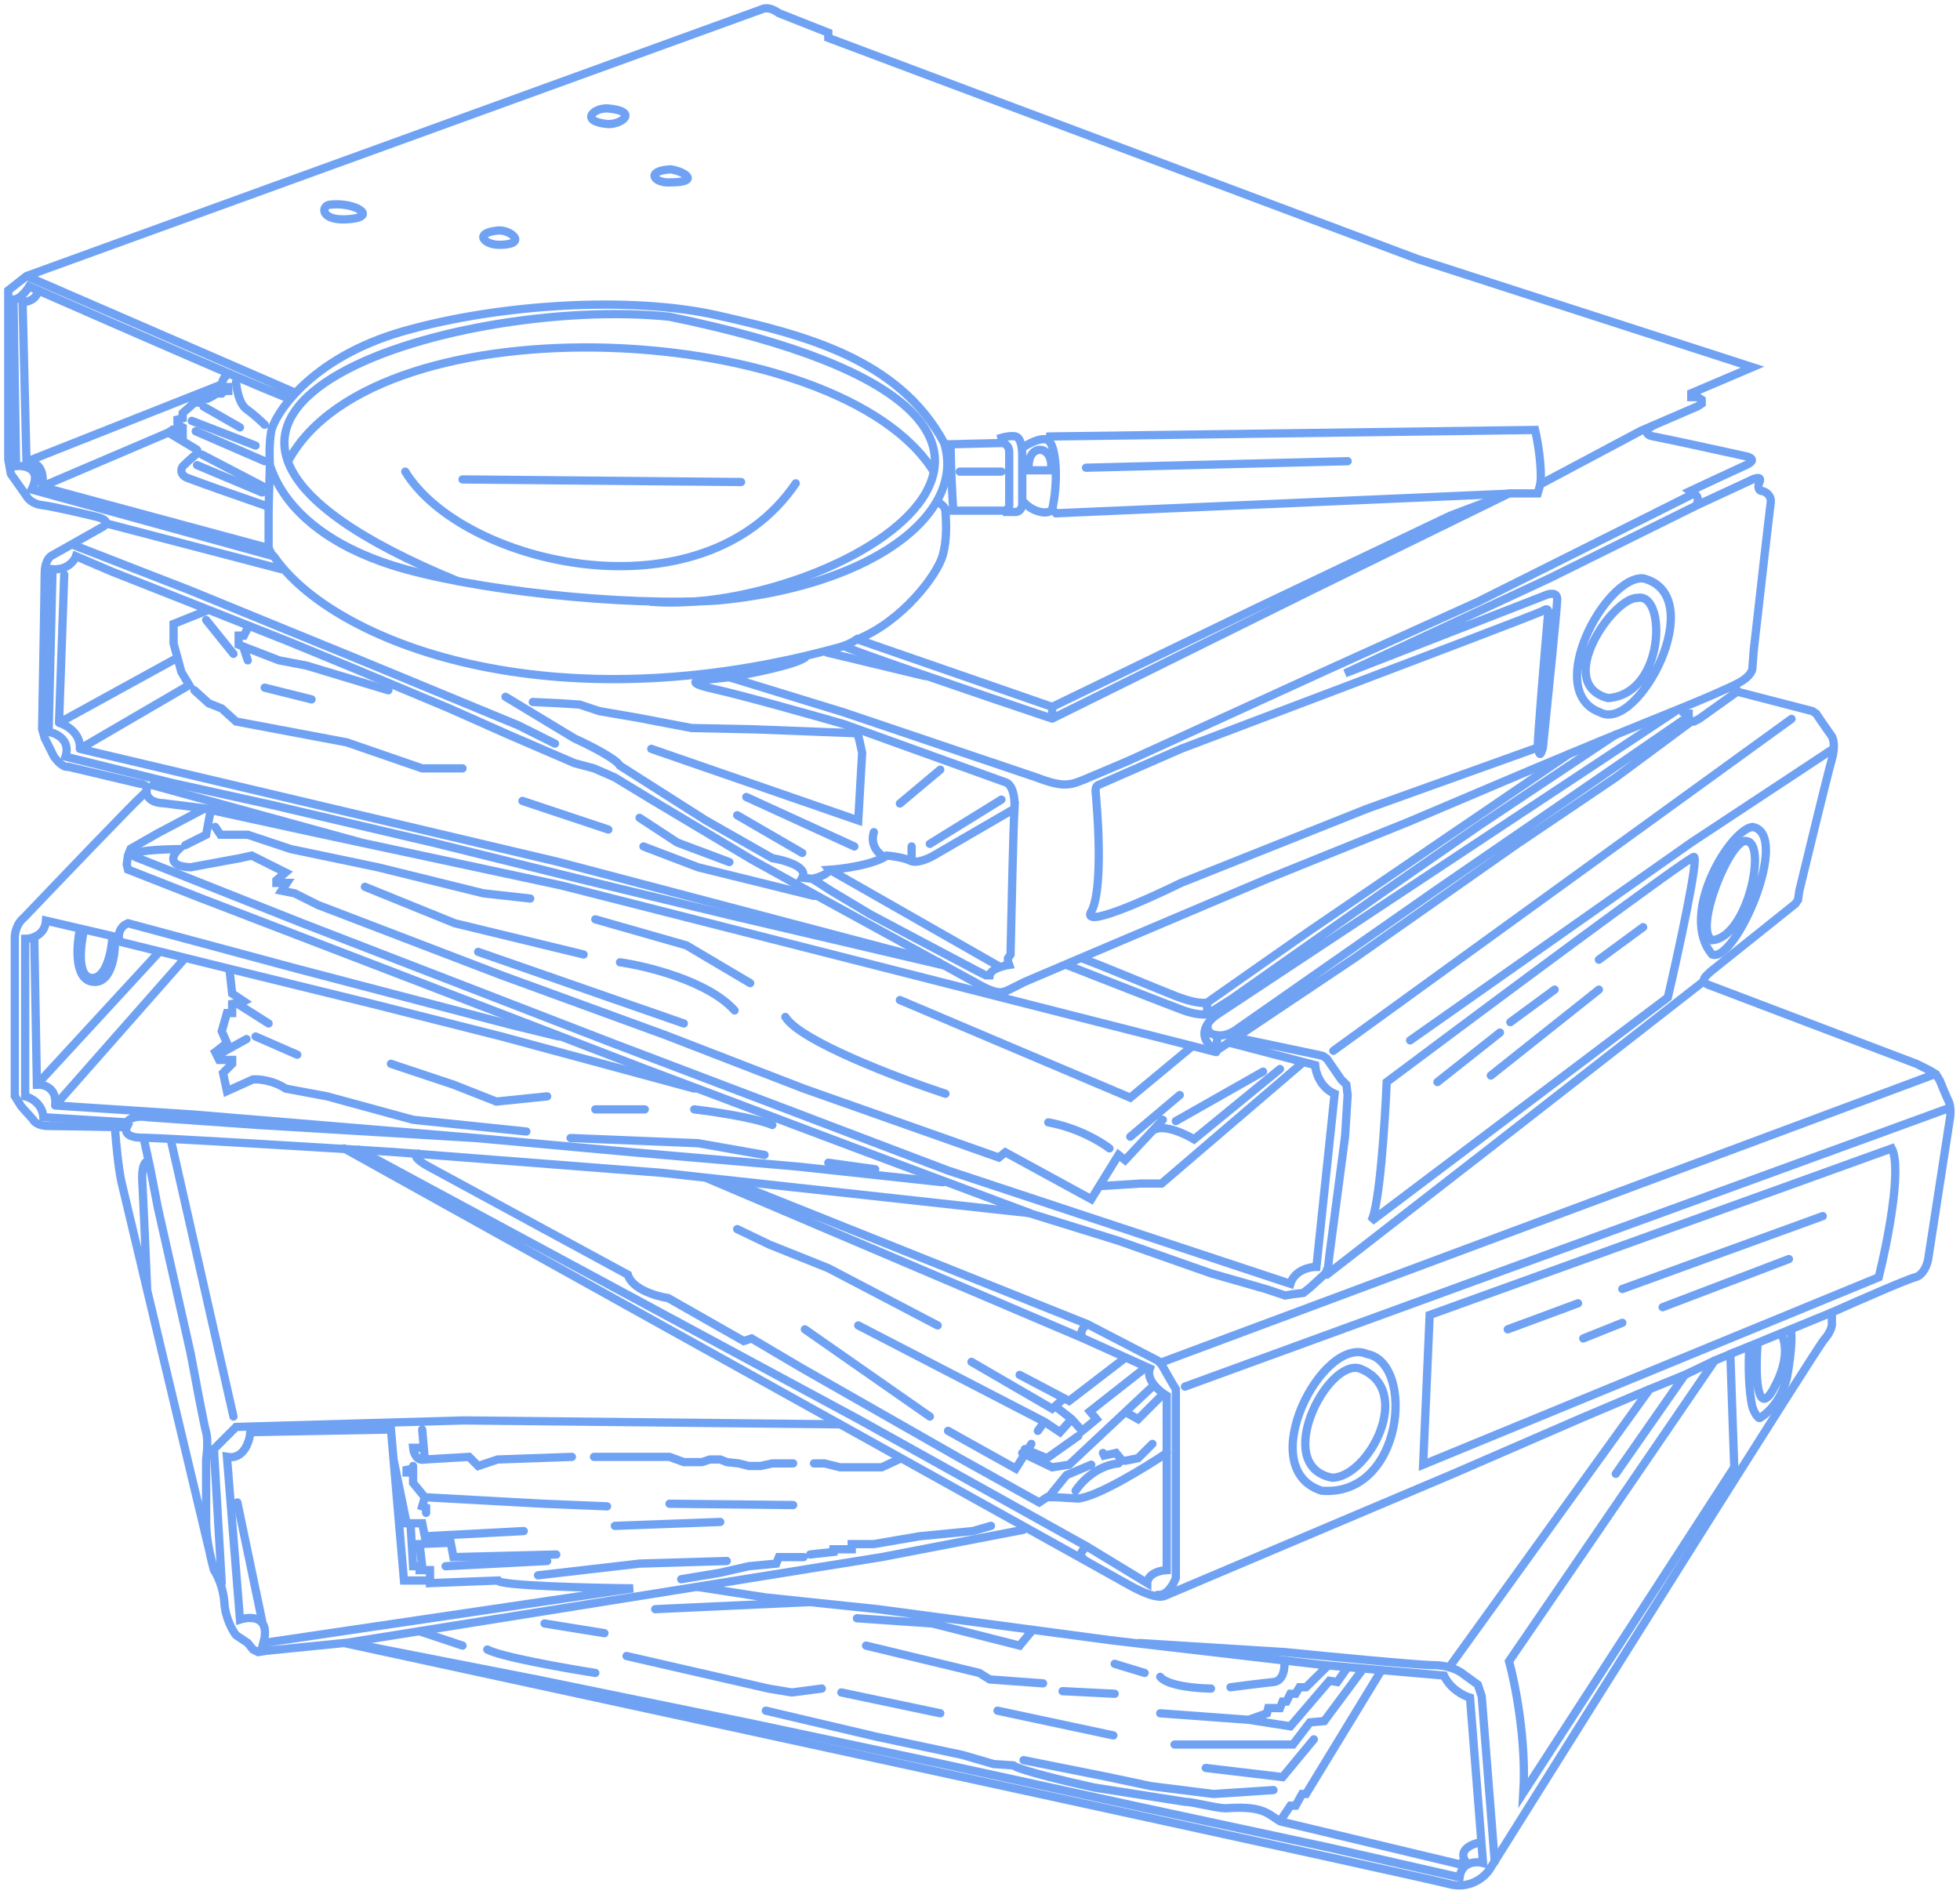 <svg width="237" height="229" viewBox="0 0 237 229" fill="none" xmlns="http://www.w3.org/2000/svg">
<g opacity="0.7">
<path d="M3.361 55.773L26.813 46.486L27.128 46.801H27.6V47.273H27.128L26.813 47.588H26.183L25.711 47.903L25.081 48.218H24.294L23.98 48.69H23.508L22.091 49.949V50.579L21.461 50.736V51.365L22.091 51.68V52.625L20.832 51.995L20.36 52.31L23.508 54.199C23.77 54.303 24.169 54.608 23.665 54.986C23.161 55.363 22.406 56.087 22.091 56.402C21.881 56.717 21.713 57.441 22.721 57.819C23.728 58.196 25.449 58.815 26.183 59.078L32.479 61.281V66.318M73.558 15.008C75.289 15.008 77.178 13.448 73.558 13.119C71.827 12.962 69.938 14.693 73.558 15.008Z" stroke="#337BEF" stroke-linecap="round"/>
<path d="M3.203 33.385L1 35.116V55.577L1.315 57.308L3.203 59.984C3.361 60.299 3.959 60.96 5.092 61.086C6.225 61.212 9.971 62.083 11.703 62.502C12.385 62.66 13.465 63.132 12.332 63.761C11.199 64.391 7.768 66.332 6.194 67.224C5.932 67.381 5.407 68.011 5.407 69.27C5.407 70.529 5.197 82.386 5.092 88.157L5.407 89.259L6.509 91.462C6.824 91.935 7.61 92.847 8.24 92.722L16.897 94.768C17.332 94.807 17.935 95.02 17.718 95.555M3.203 33.385L92.13 1.119C92.392 0.962 93.169 0.836 94.176 1.592L100.157 3.952V4.582L171.456 31.339L211.905 44.402L204.508 47.55V48.022H205.295L205.767 48.337V48.809L205.295 49.124L198.37 52.114L186.25 58.568L185.936 59.669H182.473M3.203 33.385L35.469 47.393C35.312 47.55 34.997 47.928 34.997 48.18C34.997 48.423 15.375 39.857 4.592 35.116M182.473 59.669L158.707 71.316L127.228 86.898M182.473 59.669L175.39 62.345L151.939 73.52L127.228 85.481M127.228 86.898V85.481M127.228 86.898C118.624 84.013 101.542 78.21 102.046 78.084C102.549 77.958 103.305 77.507 103.62 77.297L127.228 85.481M4.592 35.116C4.223 34.954 3.865 34.797 3.518 34.644C3.203 35.169 2.385 36.218 1.63 36.218L1.944 56.364C3.099 56.259 5.092 56.679 3.833 59.197L32.951 67.224L32.478 66.28L5.092 58.882C5.302 57.833 5.218 55.766 3.203 55.892L2.731 36.533C3.29 36.533 4.443 36.249 4.592 35.116ZM17.718 95.555C17.647 95.729 17.49 95.937 17.211 96.184C16.078 97.192 7.191 106.467 2.889 110.979C2.521 111.241 1.787 112.112 1.787 113.497C1.787 114.882 1.787 126.771 1.787 132.542L2.574 133.801L3.99 135.375C4.095 135.637 4.62 136.162 5.879 136.162C7.138 136.162 12.7 136.267 15.323 136.319C15.113 136.739 15.197 137.578 17.211 137.578C19.226 137.578 38.302 138.732 47.588 139.31L80.011 141.828L124.553 146.707L103.462 138.837L77.965 129.237L24.294 108.618L15.48 105.156L15.323 104.526L15.48 103.424L15.795 102.637L19.1 100.749L24.766 97.758L19.73 97.129C19.018 97.129 17.619 96.814 17.718 95.555ZM39.876 24.754C38.774 24.886 38.708 26.866 42.394 26.486C45.699 26.145 42.866 24.398 39.876 24.754ZM60.179 27.876C61.753 27.71 63.957 29.607 60.337 29.607C58.605 29.607 57.189 28.191 60.179 27.876ZM81.112 20.479C83.001 20.793 84.575 22.052 81.112 22.052C79.067 22.21 77.965 20.636 81.112 20.479Z" stroke="#337BEF" stroke-linecap="round"/>
<path d="M5.25 58.763L20.36 52.31M23.193 50.893L30.905 53.884M23.665 52.153L32.007 55.773M24.452 54.986L31.692 58.763M28.544 46.172C28.596 47.011 28.922 48.847 29.803 49.477C30.685 50.106 31.639 50.998 32.007 51.365M24.609 49.162L29.016 51.68M26.813 46.486C26.865 46.119 27.128 45.353 27.757 45.227M23.822 56.245L31.692 59.55M32.479 61.439L32.636 56.245M32.636 56.245C32.584 55.458 32.542 53.538 32.794 52.153C33.108 50.421 37.201 43.339 48.848 40.033C60.495 36.728 76.391 35.784 86.779 38.145C97.167 40.505 108.657 43.339 114.165 53.569C114.91 55.98 114.557 58.391 113.258 60.652M32.636 56.245C34.525 62.068 40.377 66.13 47.431 68.364C56.875 71.354 75.394 73.348 86.779 72.613C100.179 71.364 109.892 66.51 113.258 60.652M33.108 67.262C40.191 77.65 66.633 88.038 102.046 78.122M113.258 60.652C113.613 60.809 114.323 61.25 114.323 61.753C114.323 62.383 114.637 64.744 114.008 67.105C113.378 69.466 109.129 75.132 103.62 77.335" stroke="#337BEF" stroke-linecap="round"/>
<path d="M78.749 72.771C100.469 74.502 142.493 50.893 80.952 38.302C55.297 35.626 6.351 50.106 55.297 70.252" stroke="#337BEF" stroke-linecap="round"/>
<path d="M34.839 55.772C45.541 35.784 101.573 38.774 112.905 57.032M49.004 57.032C55.929 68.364 84.889 75.132 96.222 58.448M114.322 61.753H115.266M115.266 61.753C115.161 60.127 114.951 56.245 114.951 53.726M115.266 61.753H121.404M114.951 53.726H114.322M114.951 53.726L121.247 53.569M121.247 53.569L121.09 52.939C121.457 52.834 122.317 52.656 122.821 52.782C123.252 52.89 123.461 53.513 123.551 54.198M121.247 53.569C121.509 53.621 122.034 53.915 122.034 54.671C122.034 55.426 122.034 59.078 122.034 60.809C122.087 61.071 122.034 61.627 121.404 61.753M121.404 61.753L121.562 61.911C121.772 61.911 122.317 61.911 122.821 61.911C123.325 61.911 123.556 61.386 123.608 61.124C123.608 60.935 123.608 60.723 123.608 60.494M116.053 57.032H121.09M123.551 54.198C123.592 54.515 123.608 54.844 123.608 55.143C123.608 55.813 123.608 58.684 123.608 60.494M123.551 54.198C124.304 53.674 126 52.75 126.756 53.254M126.756 53.254C127.7 53.884 128.015 58.133 127.228 61.596M126.756 53.254L126.913 52.782L185.62 51.995C185.935 53.359 186.502 56.591 186.25 58.605M127.228 61.596C126.756 62.383 124.615 61.879 123.608 60.494M127.228 61.596L127.7 62.068L182.315 59.707M131.32 56.559L162.956 55.772M124.395 56.874C124.08 53.411 127.543 53.726 127.071 56.874H124.395Z" stroke="#337BEF" stroke-linecap="round"/>
<path d="M55.93 57.976L89.612 58.291M199.786 51.523C199.261 51.837 198.558 52.53 199.943 52.782C201.328 53.034 207.865 54.461 210.961 55.143C211.59 55.248 212.503 55.615 211.118 56.245C209.733 56.874 206.029 58.605 204.35 59.392C204.509 59.507 204.675 59.595 204.823 59.687M205.137 61.124C204.382 61.501 192.966 67.157 187.352 69.938L162.641 81.427L186.88 71.984C187.352 71.774 188.296 71.575 188.296 72.456C188.296 73.337 187.142 84.785 186.565 90.398C186.355 90.976 186.25 91.815 185.936 90.398M205.137 61.124C205.48 60.209 205.215 59.931 204.823 59.687M205.137 61.124L211.59 58.133C212.168 57.825 213.196 57.457 212.692 58.448C212.587 58.763 212.535 59.392 213.164 59.392C213.532 59.497 214.235 59.927 214.109 60.809C213.983 61.69 212.692 73.033 212.063 78.594L211.905 80.64C211.958 80.955 211.716 81.773 210.331 82.529C208.946 83.284 205.242 84.837 203.563 85.519M185.936 90.398C185.936 89.013 186.775 79.014 187.195 74.187C187.3 73.925 187.195 73.4 186.565 73.872C185.81 74.25 170.931 79.906 163.586 82.686L142.81 90.556L132.737 94.963C132.265 95.278 132.58 96.128 132.58 97.009C132.894 100.524 133.209 108.089 131.95 110.23C130.691 112.37 138.665 108.813 142.81 106.767L165.317 97.796L185.936 90.398ZM204.823 59.687L178.695 72.771L160.281 81.112L136.514 91.972L131.32 94.176C129.432 94.963 128.645 95.278 125.34 94.019L102.046 86.149L88.195 81.899M88.195 81.899C90.713 81.48 96.065 80.42 97.324 79.538M88.195 81.899L85.205 82.214C84.155 82.267 82.907 82.56 86.306 83.316C89.706 84.071 98.216 86.464 102.046 87.566L121.72 94.648C122.087 94.805 122.79 95.655 122.664 97.796M122.664 97.796C122.538 99.936 122.297 110.44 122.192 115.424L121.877 115.896V116.211L122.034 116.683C121.3 116.788 119.799 117.187 119.673 117.942H119.201L118.257 117.47L110.23 113.22L105.193 110.545L100.472 107.712L98.268 106.295C99.003 106.085 100.409 105.571 100.157 105.193C101.836 105.088 105.603 104.595 107.239 103.462C107.869 103.515 109.317 103.714 110.073 104.092C110.828 104.469 112.276 103.829 112.906 103.462L122.664 97.796ZM203.563 85.519V86.149L203.878 86.306H204.193V86.778L204.35 87.251H204.823L205.452 86.936L209.859 83.788C210.016 83.631 210.174 83.253 209.544 83.001M203.563 85.519L193.49 89.612L185.936 92.759L170.354 99.37L153.198 106.295L132.422 115.109L123.923 118.729L122.034 119.673C121.247 119.988 120.807 120.492 117.785 118.729M198.055 72.299C201.517 71.669 201.36 83.945 194.435 84.418C187.824 82.686 195.064 72.141 198.055 72.299ZM198.684 69.938C194.12 69.623 186.565 83.631 193.49 86.149C198.055 88.667 206.869 71.984 198.684 69.938ZM211.276 101.731C213.637 102.203 211.276 113.378 207.026 113.693C204.665 112.433 209.387 100.944 211.276 101.731ZM211.905 99.999C209.23 100.314 202.934 110.545 207.026 115.424C209.859 116.526 216.627 100.786 211.905 99.999ZM164.373 165.475C160.438 164.373 153.828 177.279 161.068 178.695C165.475 178.695 171.141 167.993 164.373 165.475ZM165.317 163.743C159.966 161.382 151.467 177.594 159.808 180.269C169.724 181.056 171.141 164.845 165.317 163.743Z" stroke="#337BEF" stroke-linecap="round"/>
<path d="M117.786 118.729L114.166 116.746M114.166 116.746L99.686 108.813L90.872 103.934L78.752 96.694L74.345 94.019L71.827 92.917L69.466 92.287L61.439 88.825L54.357 85.677L42.71 80.798L34.683 77.492L18.786 71.197L13.592 69.151L9.185 67.262C8.975 67.839 8.115 68.962 6.352 68.836L5.88 88.51C6.824 88.667 8.556 89.486 7.926 91.5L20.675 94.648L32.794 97.324L52.31 101.888L70.096 106.295L88.353 110.702L114.166 116.746ZM195.38 88.825L178.854 99.842L167.049 108.026L148.949 120.775L145.959 122.664M145.959 122.664V121.247M145.959 122.664C145.592 122.716 144.511 122.695 143.126 122.192C141.741 121.688 133.21 118.351 129.118 116.746M145.959 121.247L158.078 112.748L174.919 101.259L189.714 91.186M145.959 121.247C145.382 121.352 144.227 121.247 142.181 120.46C140.446 119.793 133.945 117.05 130.849 115.896M202.62 85.992L147.218 122.664C146.826 122.913 146.378 123.298 146.06 123.766M147.061 127.071L163.744 115.896L183.261 102.203L195.38 94.019L204.509 87.251M147.061 127.071L147.218 125.182M147.061 127.071C145.313 125.906 145.44 124.677 146.06 123.766M204.194 86.621L173.975 107.397L149.421 124.553C148.844 124.972 147.847 125.34 147.218 125.182M147.218 125.182C146.708 125.177 145.763 124.886 146.06 123.766M210.017 83.631L219.146 85.992L219.618 86.306L220.248 87.251L221.35 88.825C221.612 89.087 222.011 90.052 221.507 91.815C221.003 93.578 218.674 103.147 217.572 107.712L217.415 108.813L217.1 109.286L213.165 112.433L206.869 117.47C206.397 117.942 205.233 118.698 206.869 119.201L231.737 128.645L233.311 129.432L234.098 129.904L234.57 130.691L234.885 131.478L235.357 132.58C235.515 133.052 235.956 133.43 235.83 134.941L233.154 152.254C233.049 152.883 232.587 154.205 231.58 154.457C230.573 154.709 224.445 157.395 221.507 158.707V159.966C221.559 160.228 221.444 161.005 220.563 162.012C219.681 163.019 193.229 205.137 180.113 226.071C179.536 226.962 177.72 228.557 175.076 227.802C172.432 227.046 84.996 208.075 41.608 198.684L32.164 199.629L31.22 199.786L30.59 199.471L29.961 198.684L28.544 197.74C28.125 197.215 27.254 195.694 27.128 193.805C27.002 191.916 26.236 190.395 25.869 189.87M25.869 189.87C25.554 188.769 24.924 186.093 24.924 184.204C24.924 182.316 24.924 178.276 24.924 176.492C25.029 175.758 25.176 174.068 24.924 173.187C24.672 172.305 23.56 166.419 23.036 163.586L19.101 146.115L18.157 141.236L17.985 140.449M25.869 189.87C23.738 180.942 20.303 166.538 17.799 156.031M17.369 137.616L17.985 140.449M13.907 136.514C14.012 137.983 14.316 141.331 14.694 142.968C14.846 143.627 16.11 148.942 17.799 156.031M17.985 140.449C17.675 140.344 17.086 140.701 17.212 142.968C17.338 145.234 17.656 152.621 17.799 156.031M51.996 191.129V191.444L60.18 191.129C60.432 191.759 71.198 192.021 76.549 192.074L31.85 198.684C32.731 195.411 30.328 195.432 29.017 195.851L27.443 176.177C29.457 176.555 30.171 174.341 30.276 173.187L47.274 172.872L47.586 176.492M51.996 191.129H48.848L47.586 176.492M51.996 191.129V189.87H50.737V189.398M26.813 191.444L25.869 175.233L28.544 172.557L56.088 171.77L101.574 172.242M47.586 176.492L49.163 184.204H49.635M49.635 184.204H51.051L51.366 185.778L63.328 185.149M49.635 184.204L49.95 189.398H50.737M54.357 186.565L50.737 186.723L51.051 189.398H50.737M54.357 185.778L54.829 188.296L67.263 187.982M53.884 189.398L66.161 188.769M51.366 181.056L51.051 182.158L51.524 182.316V182.945M51.366 181.056L49.95 179.325V178.066H49.163V177.751L49.95 177.594V177.279M51.366 181.056L65.689 181.843L73.401 182.158M51.051 172.872L51.366 176.492M51.366 176.492L56.718 176.177L57.819 177.279L60.18 176.492L69.151 176.177M51.366 176.492C50.359 176.744 50.002 175.653 49.95 175.076H51.051" stroke="#337BEF" stroke-linecap="round"/>
<path d="M80.955 181.843L95.907 182.001M74.345 184.519L87.094 184.047M65.059 190.5L77.335 189.083L87.88 188.769M71.826 176.177H80.955L82.687 176.807H84.89L85.834 176.492H87.094L87.88 176.807L89.297 176.964L90.556 177.279H91.973L93.389 176.964H95.907M98.426 176.964H99.685L101.574 177.436H103.62H106.61L108.656 176.492M123.766 184.991L106.61 188.296L84.103 191.916L41.765 198.684M82.372 190.972L87.094 190.185L90.556 189.398L93.861 189.083L94.176 188.296H97.167" stroke="#337BEF" stroke-linecap="round"/>
<path d="M97.954 187.982L100.787 187.667V187.352H102.99V186.723H105.666L111.175 185.778L117.628 185.149L119.831 184.519M42.395 198.684L64.902 203.091L91.029 208.443L114.008 213.322L137.145 218.358L160.596 223.395L176.493 227.015C176.744 225.126 178.486 225.074 179.326 225.284L179.127 222.765M84.418 191.916L92.603 193.176L97.954 193.736M179.127 222.765L177.752 205.295C177.017 205.085 175.359 204.256 174.604 202.619L167.049 201.962M179.127 222.765C178.144 222.923 176.367 223.584 177.122 224.969L176.493 225.441L154.772 220.247M154.772 220.247L156.032 218.358H156.661L157.448 216.942H157.92L167.049 201.962M154.772 220.247C153.146 219.198 152.569 218.358 148.162 218.673C146.85 218.621 144.227 217.886 143.283 217.886L132.265 216.155C129.38 215.525 123.388 214.109 122.507 213.479L120.146 213.322L116.369 212.22L105.981 210.017L92.603 206.869M167.049 201.962L164.846 201.771M164.846 201.771L160.124 208.128L158.392 208.285L156.346 210.961H142.024M164.846 201.771L162.957 201.606M158.865 210.331L155.087 214.896L145.801 213.794M113.693 207.183L101.731 204.665M162.957 201.606L161.698 203.406L160.753 203.249L156.032 208.757L155.559 208.684L150.995 207.97M162.957 201.606L160.596 201.401M150.995 207.97L153.199 207.183L153.356 206.554H154.772L155.087 205.767H155.559L156.032 204.823H156.661L157.133 204.036H157.92L160.596 201.401M150.995 207.97L140.292 207.183M160.596 201.401L160.124 201.36L155.3 200.798M155.3 200.798L134.469 198.37L124.868 197.089M155.3 200.798C155.386 201.615 155.245 203.28 153.985 203.406C152.726 203.532 149.998 203.878 148.792 204.036M146.431 204.193C144.752 204.179 141.174 203.877 140.292 202.777M138.404 202.304L134.784 201.203M134.784 204.823L128.488 204.508M153.985 216.47L146.745 216.942L139.191 215.997L133.997 214.896L123.766 212.85M71.984 202.304C68.312 201.727 60.558 200.353 58.921 199.471M55.93 198.999L50.736 197.268M75.762 200.258L92.917 204.193L95.75 204.665L99.37 204.193M120.618 206.869L134.626 209.859M124.868 197.089L106.138 194.592L97.954 193.736M124.868 197.089L123.294 198.999L112.749 196.323L103.62 195.694M104.722 198.999L118.415 202.304L119.674 203.091L126.127 203.563M73.086 197.495L65.846 196.323M79.224 194.592L97.954 193.736" stroke="#337BEF" stroke-linecap="round"/>
<path d="M180.741 225.126L179.168 205.138L178.695 203.721L176.964 202.462C176.704 202.234 176.102 201.866 175.233 201.619M137.773 198.684L155.401 199.786C160.595 200.311 171.455 201.36 173.344 201.36C174.063 201.36 174.698 201.467 175.233 201.619M175.233 201.619L199.471 167.993L203.721 166.262L195.379 178.223M182.473 200.888C183.207 203.564 184.582 210.489 184.204 216.785L209.702 177.437L209.229 163.743L207.341 164.53L182.473 200.888Z" stroke="#337BEF" stroke-linecap="round"/>
<path d="M209.23 163.743L211.532 162.799M221.507 158.707L216.519 160.753M212.535 162.484C212.22 165.947 212.405 171.598 214.424 167.993C216.627 164.058 215.683 161.855 215.368 161.225M215.368 161.225L211.532 162.799M215.368 161.225L216.519 160.753M211.532 162.799C211.37 165.074 211.464 168.39 211.909 170.197C212.063 170.669 212.567 171.644 212.85 171.456C215.211 169.882 215.84 167.363 215.998 166.891C216.155 166.419 216.883 162.012 216.519 160.753M207.341 164.53L203.406 166.419M199.472 167.993L191.287 171.456L175.705 178.223L140.764 193.018C139.925 193.281 138.404 192.704 136.672 191.759L131.321 188.769M131.321 188.769C130.954 188.506 130.093 187.919 131.478 187.037M131.321 188.769L41.607 138.875M131.478 187.037L103.777 171.613L43.339 139.033M131.478 187.037L138.718 191.444C138.718 190.972 139.19 189.996 141.079 189.871V168.78C140.187 168.255 138.529 166.86 139.033 165.475L131.006 161.855M131.006 161.855L85.52 142.496M131.006 161.855C130.762 161.611 130.509 160.976 131.286 160.281C131.344 160.229 131.408 160.176 131.478 160.123M131.478 160.123L88.195 142.81M131.478 160.123L139.977 164.53L140.45 165.003L141.709 167.206L142.181 167.993V170.826V190.815C141.919 191.563 141.111 193.019 139.977 192.861" stroke="#337BEF" stroke-linecap="round"/>
<path d="M141.079 175.705C138.508 177.437 132.769 180.962 130.376 181.214L127.701 181.057H126.599L125.655 181.686L116.054 176.335L97.009 165.475L90.871 161.855L89.927 162.17L80.798 156.976C79.381 156.766 76.422 155.905 75.919 154.143L51.838 141.079C51.051 140.659 49.697 139.757 50.579 139.505M140.607 168.623L137.616 171.613L136.2 170.826M139.348 167.678L129.274 177.122L127.228 177.437L123.608 175.705M130.376 173.659L126.599 176.335L123.923 175.233M124.71 174.604L122.821 177.594L114.637 173.03M130.061 180.27C130.691 179.273 132.611 177.216 135.255 176.964M136.042 176.65L137.616 176.335L139.348 174.604M133.367 175.705L133.524 176.02L134.941 175.705L135.728 176.65M126.914 180.899L128.96 178.381L131.95 177.122M136.042 164.216L129.274 169.41L123.294 166.262M128.487 169.252L127.588 170.039M117.47 164.688L127.228 170.354L127.588 170.039M138.403 165.475L131.793 170.669L132.58 171.613L130.848 173.03L129.589 171.613M129.589 171.613L128.173 173.187L126.284 171.928M129.589 171.613L127.588 170.039M126.284 171.928L125.497 173.03M126.284 171.928L103.777 160.281M113.378 160.281L100.157 153.356L93.074 150.523L89.139 148.634M97.324 160.753L112.434 171.298M143.282 167.678L235.671 133.996M233.94 129.904L140.607 164.688M172.872 159.022L172.085 177.122L227.172 154.457C228.222 150.26 230.005 141.268 228.746 138.876L172.872 159.022Z" stroke="#337BEF" stroke-linecap="round"/>
<path d="M182.316 160.753L190.815 157.605M196.166 155.874L220.405 147.06M191.445 161.855L196.166 159.966M201.045 158.077L216.312 152.254M147.06 127.228L67.892 107.082L43.811 101.922M24.766 97.796L37.043 100.472L43.811 101.922M18.471 94.963L43.811 101.922" stroke="#337BEF" stroke-linecap="round"/>
<path d="M148.791 126.127L157.605 128.432M140.607 135.413L139.347 136.759M149.578 125.497L159.336 127.543L159.966 127.7L160.438 128.015L162.169 130.534L162.799 131.163L162.956 132.422L162.641 137.459L160.753 151.781L160.595 153.198L160.281 153.985L158.392 155.716L157.605 156.346L156.346 156.503L155.401 156.661L153.041 155.874L146.43 153.985L135.255 150.05L124.08 146.587M157.605 128.432L159.021 128.802C159.074 129.642 159.619 131.509 161.382 132.265L159.179 153.198C158.339 153.198 156.535 153.607 156.031 155.244L114.637 141.551L74.03 126.127L36.57 111.646L16.739 103.777C15.69 103.462 15.197 102.801 21.618 102.675C20.884 103.357 20.139 104.753 23.035 104.879L29.016 103.777L30.432 103.462L34.524 105.508L33.423 106.453V106.767H34.682L34.052 107.712L35.626 108.026L38.459 109.443L60.651 117.942L80.483 125.182L97.166 131.635L120.775 139.977L121.562 139.347L131.95 145.014L132.922 143.44M157.605 128.432L140.449 143.125H137.931L132.922 143.44M132.922 143.44L135.255 139.662L136.042 140.292L139.347 136.759M154.772 129.274L144.384 137.774C143.177 137.044 140.481 135.821 139.347 136.759M152.726 129.589L142.18 135.57M142.653 132.422L136.672 137.459M134.153 138.875C133.157 138.088 130.282 136.357 126.756 135.727M144.069 126.599L136.672 132.737L108.813 120.933M114.322 132.265C108.603 130.376 96.726 125.875 94.963 122.979M22.405 102.203L24.923 100.944L25.396 98.425M26.025 99.999L26.655 100.944H29.96L35.154 102.675L45.699 104.879L58.448 108.026L64.114 108.656M44.125 107.239L54.985 111.646L70.567 115.424M57.818 115.109L82.686 123.766" stroke="#337BEF" stroke-linecap="round"/>
<path d="M74.974 116.368C78.279 116.841 85.676 118.666 88.824 122.192M71.983 111.174L83.001 114.322L90.713 118.887M7.767 69.466L7.138 87.408M7.138 87.408C8.03 87.671 9.782 88.667 9.656 90.556M7.138 87.408L21.46 79.539M9.656 90.556L67.576 104.249L113.535 116.368M9.656 90.556L22.877 82.844L21.933 81.27L21.46 79.539M24.923 73.873L20.988 75.447V77.807L21.46 79.539" stroke="#337BEF" stroke-linecap="round"/>
<path d="M100.629 105.351L120.775 116.841M23.507 83.474L25.238 85.047L26.812 85.677L28.543 87.251L41.922 89.769L51.05 92.917H55.93M29.96 75.919L29.488 76.863H28.858V77.965L33.737 79.853L37.043 80.483L46.958 83.474M29.488 78.437L29.96 79.853M32.006 83.159L37.672 84.575M24.923 74.974L28.229 79.067M63.17 96.852L73.558 100.314M77.807 102.36L84.418 104.879L98.425 108.341M77.335 98.898L81.899 101.888L88.195 104.249M12.962 63.327L34.052 68.836M8.712 65.846L22.877 71.354L43.653 79.853L62.697 87.723L67.105 89.927M61.124 84.26L69.465 89.297C71.092 90.031 74.47 91.721 74.974 92.602L85.362 99.213L93.389 103.777C94.91 104.024 97.764 104.842 97.009 106.138L98.425 106.295M89.139 98.583L97.009 103.147M90.241 96.38L103.305 102.36M78.751 90.556L103.777 99.213L104.249 91.028L103.934 89.612L103.777 88.982L103.462 88.667L91.185 88.195L83.631 88.038L77.02 86.779L72.456 85.992L70.095 85.205L67.734 85.047L64.429 84.89M110.23 102.36V104.092M106.925 103.62C106.295 103.305 105.162 102.266 105.666 100.629M112.433 102.046L121.09 96.694M108.813 97.167L113.693 93.074M173.816 130.848L181.371 124.868M182.63 123.608L187.982 119.674M193.333 116.054L198.684 112.119M180.269 130.061L193.333 119.674M160.438 154.142L180.899 138.246L205.924 118.729M161.225 127.071L216.627 86.936M221.663 90.556L204.508 101.888L170.511 125.812M28.229 171.298L20.674 137.931M57.504 137.616L31.219 136.042L17.841 135.098C16.204 134.846 15.48 135.413 15.322 135.728L5.249 135.098C5.123 133.461 3.728 132.737 3.046 132.58V113.535C3.833 113.535 5.438 113.095 5.564 111.332L14.378 113.378M57.504 137.616L76.548 139.348L96.537 141.079L114.007 142.968M57.504 137.616L23.507 134.783L6.666 133.682M14.378 113.378V113.85L22.405 115.833M14.378 113.378C14.326 112.958 14.473 112.024 15.48 111.647L35.941 117.155L61.753 123.923L67.577 125.34M83.945 131.635L60.651 125.34L45.07 121.405L27.756 117.155L22.405 115.833M4.148 113.535L4.462 131.163C5.302 131.111 6.918 131.541 6.666 133.682M6.666 133.682L22.405 115.833M167.678 130.848C167.468 135.78 166.797 146.053 165.789 147.689L201.675 120.618C202.986 114.952 205.452 103.62 204.822 103.62C204.193 103.62 179.797 121.772 167.678 130.848Z" stroke="#337BEF" stroke-linecap="round"/>
<path d="M4.463 131.163L19.258 115.109M9.657 112.434C9.237 114.427 8.964 118.478 11.231 118.729C13.497 118.981 13.959 115.372 13.906 113.535M10.129 112.591C9.709 114.427 9.311 118.131 11.073 118.257C12.836 118.383 13.487 115.057 13.592 113.378M27.757 117.313L28.072 120.146L29.488 121.09L29.173 121.248L28.623 121.326M63.642 136.829L49.949 135.413L39.561 132.58L34.525 131.636C33.014 130.628 31.272 130.481 30.59 130.534L27.442 131.95L26.97 129.747L28.072 128.645V128.173H26.498L26.026 127.229L27.442 126.127L26.813 124.71L27.442 122.507H28.072V121.405L28.623 121.326M68.994 137.616L84.418 138.246L92.445 139.663M100.157 140.607L105.823 141.394M47.273 128.645L54.828 131.163L60.022 133.209L66.161 132.58M71.984 134.154H77.965M30.905 125.34L35.941 127.543M28.623 121.326L32.479 123.766M26.97 127.229L29.803 125.655M83.946 134.154C86.202 134.416 91.249 135.161 93.389 136.042M111.804 81.742L100 78.909M31.692 196.009L28.701 181.686" stroke="#337BEF" stroke-linecap="round"/>
</g>
</svg>
